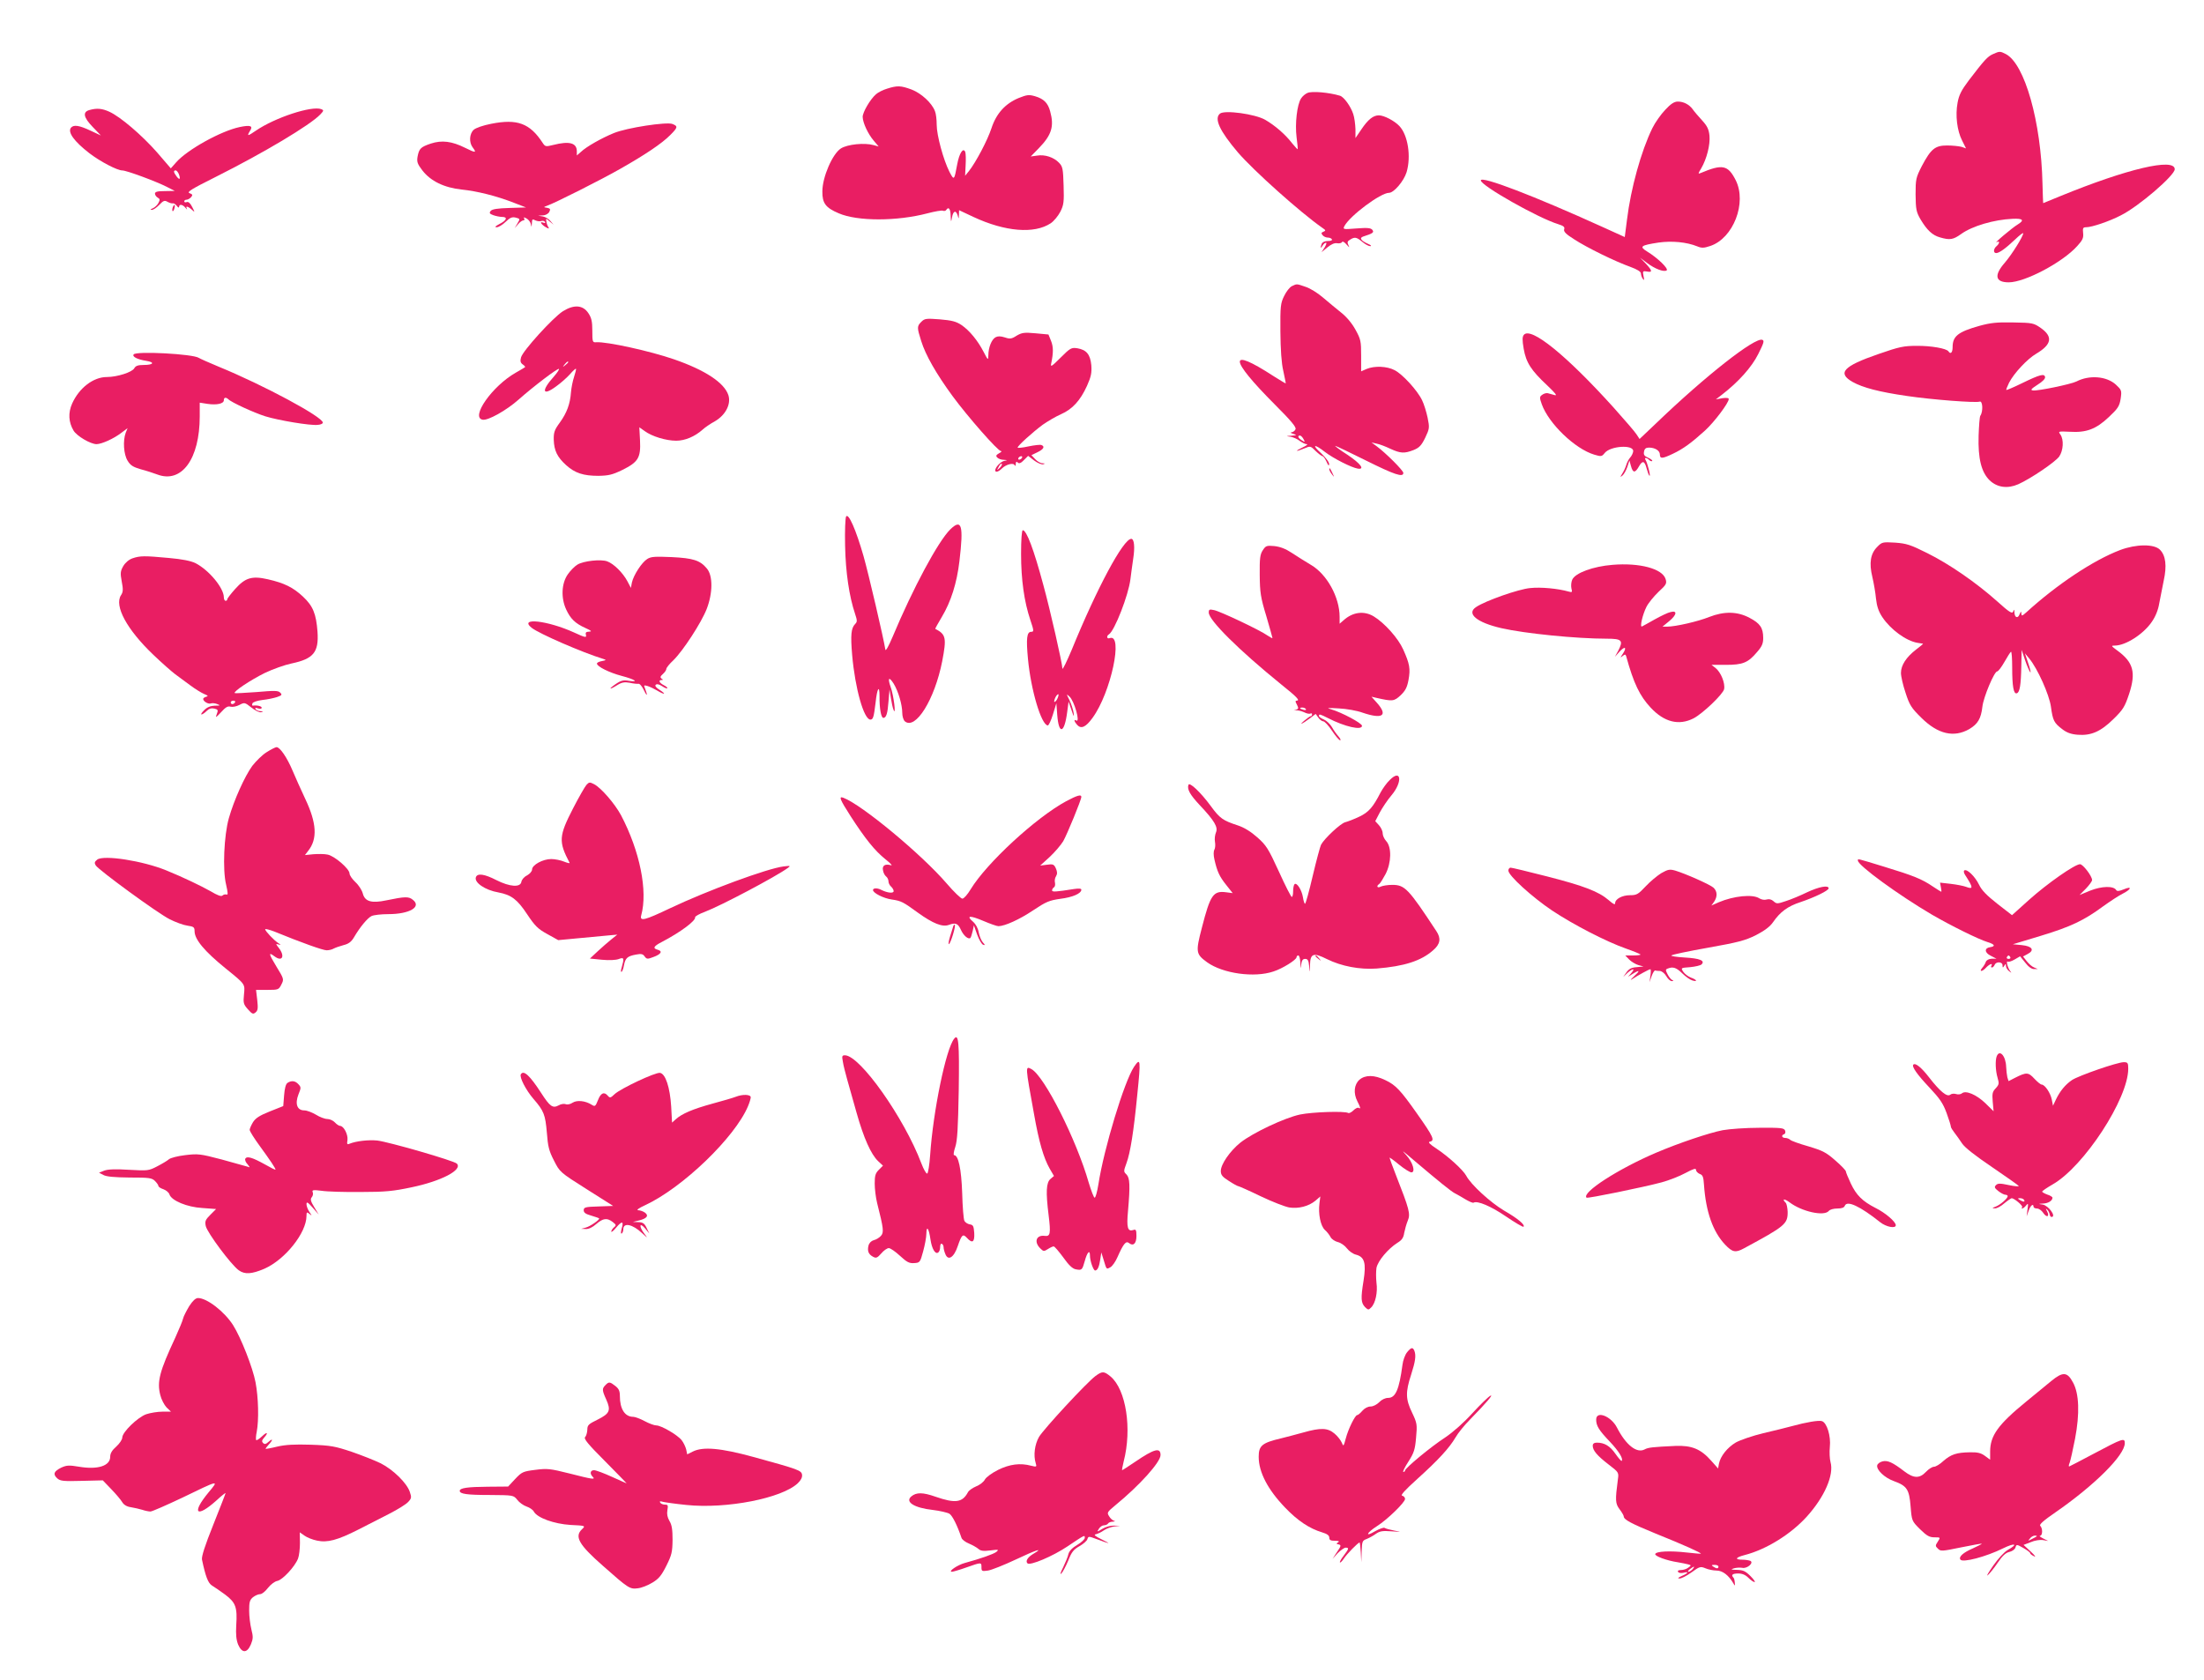 <?xml version="1.0" standalone="no"?>
<!DOCTYPE svg PUBLIC "-//W3C//DTD SVG 20010904//EN"
 "http://www.w3.org/TR/2001/REC-SVG-20010904/DTD/svg10.dtd">
<svg version="1.0" xmlns="http://www.w3.org/2000/svg"
 width="1280pt" height="976pt" viewBox="0 0 1280 976"
 preserveAspectRatio="xMidYMid meet">
<g transform="translate(0,976) scale(0.1,-0.1)"
fill="#e91e63" stroke="none">
<path d="M11575 9446 c-32 -14 -50 -34 -141 -153 -43 -57 -57 -85 -65 -129
-14 -74 -3 -163 26 -220 l23 -46 -26 9 c-15 4 -53 8 -84 8 -70 0 -94 -20 -147
-120 -34 -67 -36 -75 -36 -165 1 -86 4 -101 28 -143 38 -64 70 -94 114 -106
58 -17 77 -13 123 20 64 46 189 83 298 88 61 3 71 -8 30 -33 -32 -19 -149
-118 -120 -102 17 10 15 -9 -3 -24 -18 -15 -20 -40 -2 -40 18 0 55 27 110 79
26 25 47 41 47 36 0 -18 -65 -122 -106 -170 -65 -74 -57 -115 22 -115 94 0
313 116 398 211 31 34 37 47 34 75 -3 29 -1 34 18 34 32 0 134 34 201 69 104
52 313 232 313 268 0 68 -278 2 -664 -156 -55 -23 -100 -41 -100 -41 -1 0 -2
51 -4 113 -8 360 -103 696 -213 753 -33 17 -36 17 -74 0z"/>
<path d="M5152 9245 c-24 -7 -53 -22 -64 -32 -34 -29 -78 -105 -78 -132 1 -34
30 -98 65 -139 l28 -33 -29 8 c-54 15 -151 5 -190 -19 -49 -31 -108 -166 -108
-250 -1 -68 19 -95 95 -127 108 -47 338 -47 516 0 42 11 82 18 89 15 7 -3 16
-1 19 4 14 22 25 7 26 -32 2 -41 2 -42 8 -10 7 38 23 43 33 10 6 -22 6 -22 7
4 l1 27 83 -39 c184 -86 354 -100 449 -37 18 12 43 42 56 67 20 40 22 57 19
152 -3 97 -5 110 -26 132 -31 33 -84 50 -129 42 l-36 -5 46 47 c76 78 91 128
67 215 -13 49 -37 73 -88 88 -35 10 -46 9 -94 -10 -78 -32 -131 -90 -159 -176
-23 -70 -90 -197 -131 -249 l-22 -27 3 61 c2 33 1 68 -2 77 -12 29 -35 -7 -47
-72 -17 -93 -18 -95 -45 -43 -35 69 -74 212 -74 273 0 30 -4 65 -10 79 -18 48
-79 104 -136 126 -63 23 -82 24 -142 5z"/>
<path d="M7593 9220 c-12 -5 -29 -19 -37 -32 -23 -35 -36 -146 -26 -225 5 -37
8 -69 6 -70 -1 -1 -15 15 -32 35 -39 51 -99 103 -156 136 -59 34 -236 58 -263
36 -35 -29 -2 -100 104 -225 92 -107 364 -350 490 -438 21 -14 22 -17 7 -23
-13 -5 -14 -9 -5 -20 6 -8 20 -14 30 -14 10 0 21 -4 24 -10 4 -6 -6 -10 -23
-10 -18 0 -32 -6 -36 -16 -9 -24 -7 -31 5 -11 5 9 14 17 20 17 5 0 1 -12 -8
-27 l-18 -28 34 28 c23 19 42 27 57 24 13 -2 25 1 28 7 3 6 14 0 26 -14 17
-19 19 -20 11 -4 -8 16 -6 23 10 32 27 17 37 15 71 -13 16 -14 37 -25 46 -25
9 1 3 7 -14 14 -40 18 -51 34 -27 42 56 18 65 24 53 39 -9 11 -29 13 -92 8
-78 -6 -80 -6 -70 14 32 60 210 193 259 193 28 0 86 68 102 120 27 91 8 215
-42 268 -28 30 -89 62 -119 62 -33 0 -63 -24 -102 -82 l-34 -50 0 52 c-1 28
-6 68 -13 88 -15 45 -54 99 -77 106 -63 19 -163 28 -189 16z"/>
<path d="M9671 9122 c-25 -26 -59 -74 -75 -107 -65 -133 -125 -350 -147 -531
l-13 -101 -130 59 c-392 178 -706 299 -706 270 0 -30 332 -218 449 -254 32
-10 40 -17 35 -30 -4 -13 10 -28 58 -58 75 -49 239 -129 326 -160 41 -15 62
-28 62 -39 0 -9 5 -23 11 -31 8 -11 9 -7 4 16 -6 29 -4 31 19 27 34 -7 33 4
-6 46 l-33 34 40 -30 c46 -35 97 -54 114 -44 14 9 -52 73 -113 110 -47 29 -38
36 66 52 78 11 163 3 225 -22 26 -11 39 -10 75 2 134 44 215 251 148 383 -45
88 -77 94 -203 41 -16 -7 -16 -4 3 27 32 55 53 137 48 190 -4 38 -13 56 -44
90 -22 24 -46 52 -54 64 -20 27 -52 44 -86 44 -20 0 -41 -13 -73 -48z"/>
<path d="M520 9121 c-41 -11 -36 -42 18 -98 l48 -50 -60 28 c-66 31 -98 36
-114 17 -20 -26 18 -79 107 -148 64 -49 162 -100 191 -100 25 0 198 -64 260
-96 l45 -23 -57 -1 c-44 0 -58 -4 -58 -15 0 -7 7 -18 16 -23 13 -7 14 -13 4
-31 -6 -12 -21 -26 -33 -31 -14 -6 -16 -9 -6 -9 8 -1 28 12 44 29 24 25 31 28
49 17 12 -6 25 -10 31 -8 5 1 15 -6 22 -15 7 -10 13 -12 13 -6 0 18 21 15 37
-5 8 -10 12 -12 8 -5 -9 17 5 15 28 -5 20 -18 20 -18 3 15 -11 22 -22 32 -32
28 -8 -3 -14 -1 -14 4 0 6 6 10 14 10 7 0 19 7 26 15 10 12 9 16 -9 23 -18 6
9 23 151 94 283 142 550 302 608 363 21 22 21 25 6 31 -56 21 -269 -49 -380
-125 -48 -33 -54 -34 -34 -1 19 29 3 35 -60 22 -109 -23 -304 -131 -369 -205
l-31 -35 -80 93 c-88 100 -213 207 -277 236 -42 19 -72 22 -115 10z m519 -373
c11 -30 4 -36 -14 -12 -17 23 -19 34 -5 34 6 0 14 -10 19 -22z"/>
<path d="M2853 9041 c-47 -9 -90 -24 -102 -35 -25 -23 -28 -73 -6 -102 25 -33
17 -33 -43 -3 -78 39 -136 46 -200 25 -59 -20 -68 -29 -77 -76 -5 -30 -1 -42
28 -80 48 -62 126 -100 228 -111 89 -9 202 -37 304 -77 l70 -27 -97 -3 c-69
-2 -100 -7 -108 -17 -10 -12 -7 -17 15 -25 14 -5 38 -10 51 -10 35 0 26 -21
-17 -42 -24 -13 -28 -18 -14 -18 10 0 34 14 51 31 26 25 38 30 59 25 26 -7 26
-7 10 -34 l-16 -27 20 23 c10 12 24 22 31 22 6 0 8 5 4 11 -5 8 -1 8 14 0 11
-6 23 -21 25 -33 4 -20 4 -19 6 5 1 24 3 26 20 17 11 -5 26 -7 34 -4 8 3 18 1
22 -5 4 -7 0 -8 -11 -4 -24 9 -9 -13 18 -28 16 -9 19 -8 12 3 -5 7 -10 22 -11
32 -3 19 -3 19 19 0 l23 -19 -19 22 c-10 12 -30 24 -45 26 l-26 4 27 2 c16 0
32 9 38 20 8 16 6 20 -13 24 -21 3 -21 4 -2 11 49 17 320 154 425 214 145 82
245 149 293 198 44 44 45 51 12 64 -35 13 -265 -22 -340 -53 -69 -28 -160 -79
-192 -110 l-23 -20 0 24 c0 49 -43 61 -137 37 -44 -11 -47 -10 -62 13 -74 113
-147 140 -298 110z"/>
<path d="M1003 8555 c-3 -9 -3 -18 -1 -21 3 -3 8 4 11 16 6 23 -1 27 -10 5z"/>
<path d="M7503 8098 c-13 -6 -33 -32 -45 -57 -21 -42 -23 -59 -22 -206 1 -106
6 -184 17 -230 8 -38 15 -71 14 -72 -1 -1 -34 19 -72 43 -263 171 -259 103 10
-167 92 -92 124 -130 119 -142 -3 -9 -14 -17 -23 -18 -9 -1 -6 -4 9 -9 23 -7
23 -8 -10 -11 -34 -2 -34 -2 -5 -6 16 -3 40 -13 53 -24 14 -10 32 -19 41 -19
9 0 -2 -9 -24 -19 -48 -23 -42 -27 9 -6 36 15 37 15 67 -15 17 -16 35 -30 40
-30 5 0 15 -15 23 -32 10 -23 15 -27 15 -14 1 11 -20 38 -46 63 -58 52 -41 57
24 6 49 -37 152 -89 188 -95 44 -7 17 29 -59 80 -44 28 -76 52 -71 52 4 0 84
-38 178 -85 165 -82 217 -100 217 -72 0 14 -101 115 -155 155 l-30 22 30 -7
c17 -3 53 -17 80 -30 59 -27 81 -28 135 -7 32 13 45 26 67 71 25 53 26 58 14
117 -7 33 -21 79 -32 101 -27 57 -114 152 -160 175 -44 23 -116 26 -162 7
l-32 -14 0 91 c0 84 -2 95 -33 151 -20 37 -53 76 -84 100 -27 22 -75 61 -105
87 -30 26 -75 54 -101 62 -52 18 -50 18 -79 4z m67 -888 c10 -19 10 -20 -9 -8
-22 13 -28 28 -11 28 5 0 14 -9 20 -20z"/>
<path d="M3269 7952 c-58 -37 -234 -231 -243 -268 -6 -21 -3 -32 10 -41 10 -7
16 -14 13 -16 -2 -2 -26 -16 -54 -32 -137 -78 -264 -260 -192 -273 31 -6 138
54 209 117 88 78 228 184 234 178 3 -3 -10 -22 -29 -44 -75 -83 -68 -117 12
-58 27 19 64 52 81 71 17 20 33 34 35 32 2 -2 -3 -23 -11 -47 -8 -24 -16 -64
-18 -90 -5 -68 -24 -119 -65 -176 -31 -42 -36 -57 -35 -100 2 -62 20 -100 72
-147 51 -46 100 -62 187 -62 59 1 81 6 139 34 93 46 108 71 103 172 l-4 76 31
-22 c42 -31 124 -56 183 -56 51 0 108 24 153 64 14 13 46 35 72 49 62 36 95
100 78 152 -24 72 -134 145 -316 208 -139 48 -389 103 -451 99 -22 -2 -23 2
-23 67 0 54 -5 75 -23 102 -32 48 -84 51 -148 11z m31 -296 c0 -2 -8 -10 -17
-17 -16 -13 -17 -12 -4 4 13 16 21 21 21 13z"/>
<path d="M5351 7891 c-26 -26 -26 -33 -1 -112 25 -81 87 -190 183 -321 86
-117 262 -318 280 -318 7 -1 2 -6 -11 -13 -17 -10 -20 -15 -10 -25 7 -7 23
-13 38 -13 23 -2 23 -2 3 -6 -21 -4 -53 -37 -53 -55 0 -14 19 -9 39 11 24 24
68 35 74 18 3 -6 6 -3 6 8 1 13 4 16 12 8 7 -7 18 -4 35 14 l25 25 35 -27 c19
-14 42 -24 52 -22 13 4 13 5 -4 6 -11 0 -30 11 -42 24 l-22 23 35 17 c36 17
45 34 23 42 -7 3 -41 -1 -75 -8 -35 -8 -63 -10 -63 -7 0 11 88 90 146 133 29
20 76 48 106 61 66 29 112 79 151 165 24 54 28 75 25 119 -6 63 -28 90 -81 99
-35 5 -41 2 -98 -55 -52 -52 -59 -56 -54 -33 13 62 13 96 -1 131 l-15 37 -75
7 c-66 6 -79 4 -110 -14 -29 -19 -39 -20 -68 -10 -25 8 -41 8 -54 1 -23 -12
-42 -60 -42 -105 -1 -30 -2 -29 -27 19 -34 66 -82 125 -129 157 -32 21 -56 27
-126 33 -79 6 -88 5 -107 -14z m584 -791 c-3 -5 -11 -10 -16 -10 -6 0 -7 5 -4
10 3 6 11 10 16 10 6 0 7 -4 4 -10z m-129 -58 c-18 -16 -18 -16 -6 6 6 13 14
21 18 18 3 -4 -2 -14 -12 -24z"/>
<path d="M11495 7867 c-124 -35 -155 -60 -155 -124 0 -31 -12 -43 -24 -24 -11
17 -102 33 -185 32 -74 0 -100 -5 -223 -48 -203 -70 -240 -110 -148 -162 59
-33 155 -58 314 -81 148 -22 401 -41 423 -33 18 7 21 -58 4 -82 -4 -5 -8 -58
-10 -116 -4 -133 16 -212 64 -259 44 -42 104 -50 166 -23 72 32 215 129 238
161 24 35 28 98 7 128 -14 19 -12 19 54 16 97 -6 153 15 228 86 53 50 61 63
68 106 7 48 5 51 -28 82 -54 49 -154 57 -229 18 -32 -16 -225 -56 -252 -52
-17 2 -11 9 26 33 29 18 46 35 44 45 -4 21 -29 15 -132 -35 -49 -24 -91 -42
-93 -40 -2 2 6 21 16 42 28 55 107 139 157 168 91 54 99 99 27 150 -42 29 -48
30 -160 32 -96 2 -131 -2 -197 -20z"/>
<path d="M8850 7815 c-9 -11 -10 -29 -1 -81 14 -81 44 -126 137 -213 47 -45
60 -61 43 -56 -13 3 -31 9 -40 11 -8 2 -23 -2 -32 -9 -16 -11 -17 -16 -3 -55
40 -112 192 -259 305 -293 40 -12 44 -11 60 9 32 42 169 51 166 11 -1 -10 -8
-26 -17 -36 -9 -10 -19 -29 -23 -43 -4 -14 -14 -36 -23 -50 -14 -23 -14 -24 1
-12 9 8 21 30 28 50 l12 37 9 -32 c11 -41 24 -42 46 -3 21 37 33 34 45 -11 5
-19 12 -38 16 -42 10 -10 -11 73 -22 91 -10 15 5 16 21 0 6 -6 14 -9 17 -6 4
3 -7 12 -23 19 -22 10 -28 17 -24 36 3 17 11 23 29 23 35 0 63 -18 63 -40 0
-26 14 -25 75 4 60 28 110 65 187 135 54 49 138 161 138 183 0 7 -15 8 -37 5
l-38 -7 35 27 c97 75 173 160 211 236 32 64 37 78 24 83 -42 17 -331 -210
-615 -483 l-98 -93 -17 26 c-9 15 -70 85 -135 158 -272 301 -479 470 -520 421z"/>
<path d="M776 7701 c-9 -13 22 -29 73 -37 52 -8 43 -24 -14 -24 -34 0 -47 -5
-55 -19 -12 -23 -100 -51 -159 -51 -79 0 -161 -63 -202 -154 -24 -54 -21 -108
8 -157 19 -32 99 -79 134 -79 31 1 100 32 144 66 l36 27 -11 -27 c-17 -46 -12
-125 11 -162 16 -27 32 -37 77 -50 31 -8 74 -22 95 -30 142 -54 247 90 247
338 l0 79 45 -7 c54 -8 95 1 95 21 0 17 11 19 26 6 17 -18 148 -78 214 -99 77
-24 263 -55 305 -50 17 1 30 7 30 13 0 33 -344 218 -605 325 -58 24 -109 47
-115 51 -32 23 -367 41 -379 20z"/>
<path d="M7720 7034 c0 -6 7 -19 16 -30 14 -18 14 -18 3 6 -14 31 -19 36 -19
24z"/>
<path d="M4914 6760 c-5 -8 -8 -84 -6 -170 3 -155 24 -295 58 -396 13 -39 13
-46 0 -59 -23 -24 -27 -63 -17 -180 17 -194 68 -375 106 -375 16 0 20 16 30
98 9 85 23 108 23 37 -1 -68 9 -125 22 -125 17 0 25 26 30 95 l6 70 8 -50 c4
-27 11 -59 16 -70 15 -35 0 87 -17 133 -19 54 -11 65 17 21 27 -44 50 -123 50
-170 0 -20 7 -42 15 -49 62 -52 173 126 217 349 26 136 22 156 -40 188 -2 1
15 31 37 68 54 90 88 198 103 325 25 210 13 249 -53 185 -71 -70 -217 -342
-335 -624 -22 -52 -40 -85 -42 -75 -11 69 -98 442 -127 544 -44 153 -87 251
-101 230z"/>
<path d="M5930 6543 c0 -150 18 -278 54 -385 21 -62 21 -68 5 -68 -26 0 -30
-39 -19 -157 17 -181 77 -383 115 -387 5 -1 19 28 30 64 l20 65 5 -67 c9 -119
42 -109 58 17 l8 60 17 -50 c13 -40 16 -43 12 -15 -3 19 -14 52 -24 73 -19 38
-19 38 0 21 28 -25 65 -155 39 -139 -15 9 -12 -6 6 -26 23 -25 50 -13 89 41
107 146 181 495 99 463 -16 -6 -19 13 -4 22 33 20 114 229 125 320 3 28 11 81
16 118 11 69 6 117 -11 117 -46 0 -199 -285 -346 -645 -30 -71 -54 -120 -54
-108 0 27 -71 341 -111 486 -55 205 -97 317 -119 317 -6 0 -10 -54 -10 -137z
m210 -843 c-6 -12 -14 -19 -17 -17 -2 3 1 15 7 27 6 12 14 19 17 17 2 -3 -1
-15 -7 -27z"/>
<path d="M10902 6583 c-39 -39 -48 -93 -28 -175 8 -34 18 -91 21 -125 5 -45
15 -75 37 -108 48 -72 138 -138 204 -149 16 -2 30 -5 32 -5 2 -1 -16 -16 -40
-34 -57 -44 -88 -91 -88 -136 0 -20 12 -72 27 -116 23 -71 33 -87 92 -145 96
-95 189 -116 278 -65 50 30 68 61 76 130 6 55 69 205 86 205 6 0 25 25 42 55
17 30 34 57 38 59 4 3 7 -39 7 -92 0 -107 8 -156 27 -149 17 5 24 48 26 157
l2 95 20 -60 c11 -33 25 -64 30 -70 5 -5 0 17 -11 50 l-20 60 25 -30 c48 -58
116 -209 126 -280 11 -81 18 -94 65 -130 27 -21 52 -30 91 -33 77 -6 133 18
208 92 55 54 65 70 90 145 41 125 25 184 -68 252 -37 27 -38 29 -15 29 63 0
167 67 215 138 21 30 37 69 43 107 6 33 18 92 26 132 19 86 12 146 -22 180
-34 34 -138 33 -231 -2 -155 -59 -366 -199 -545 -362 -25 -22 -28 -23 -29 -6
0 14 -2 13 -10 -5 -10 -27 -29 -20 -30 11 0 18 -2 19 -7 5 -6 -15 -22 -5 -92
58 -122 109 -278 217 -407 281 -98 49 -120 56 -187 61 -72 4 -76 4 -104 -25z"/>
<path d="M7334 6564 c-16 -24 -19 -47 -18 -144 1 -101 5 -130 38 -238 20 -68
36 -126 36 -128 0 -3 -13 4 -28 14 -41 30 -275 141 -311 148 -27 6 -31 4 -31
-14 0 -45 176 -219 420 -417 94 -75 112 -95 90 -95 -7 0 -8 -6 0 -19 13 -26
13 -29 -7 -35 -14 -4 -13 -4 2 -2 11 1 33 -4 48 -11 15 -8 32 -11 37 -8 6 3
10 1 10 -4 0 -6 -3 -11 -7 -11 -5 0 -21 -12 -38 -26 -35 -30 -14 -21 33 14
l33 25 15 -21 c8 -12 22 -22 29 -22 8 0 31 -25 51 -55 20 -30 41 -55 47 -55 6
0 1 10 -10 23 -11 12 -28 36 -38 54 -11 18 -31 37 -47 44 -15 6 -28 15 -28 20
0 13 6 11 52 -12 99 -51 198 -73 198 -45 0 15 -118 78 -180 96 -29 8 -21 9 45
5 44 -2 107 -13 139 -25 115 -39 148 -17 84 56 l-33 37 30 -7 c93 -21 101 -20
139 15 28 27 38 46 46 89 12 65 7 94 -31 178 -29 65 -108 153 -170 191 -57 35
-123 26 -176 -22 l-23 -20 0 40 c0 114 -74 248 -167 302 -32 19 -81 50 -110
69 -36 24 -67 36 -102 40 -45 4 -50 2 -67 -24z m250 -923 c4 -5 -3 -7 -14 -4
-23 6 -26 13 -6 13 8 0 17 -4 20 -9z"/>
<path d="M770 6517 c-21 -7 -42 -25 -54 -45 -17 -30 -18 -41 -9 -90 9 -46 8
-61 -4 -79 -41 -62 34 -200 187 -346 49 -47 107 -98 127 -113 21 -15 61 -45
88 -65 28 -21 64 -43 80 -50 23 -9 26 -13 13 -16 -10 -3 -18 -8 -18 -13 0 -14
30 -32 45 -26 8 3 25 1 37 -4 20 -8 18 -9 -14 -9 -26 -1 -45 -9 -62 -26 -14
-14 -21 -25 -16 -25 6 0 19 9 30 20 14 14 28 18 45 14 21 -5 23 -9 14 -32 -9
-24 -6 -22 25 11 26 29 39 37 55 32 11 -3 34 1 51 10 30 16 32 15 70 -15 23
-18 47 -30 57 -27 14 4 13 5 -4 6 -12 0 -25 6 -29 12 -4 8 0 9 15 4 12 -4 21
-2 21 4 0 9 -28 16 -52 12 -4 0 -5 5 -2 13 3 8 27 16 58 20 29 3 67 11 85 17
28 10 31 13 18 26 -12 12 -33 12 -137 3 -68 -5 -125 -8 -127 -6 -9 9 94 77
175 117 46 22 116 47 155 55 128 27 159 65 151 184 -8 105 -26 150 -85 205
-57 53 -107 78 -203 100 -92 21 -131 10 -190 -56 -25 -28 -46 -55 -46 -60 0
-5 -4 -9 -10 -9 -5 0 -10 9 -10 20 0 55 -87 159 -165 199 -27 13 -76 23 -155
30 -141 13 -166 13 -210 -2z m595 -837 c-3 -5 -10 -10 -16 -10 -5 0 -9 5 -9
10 0 6 7 10 16 10 8 0 12 -4 9 -10z"/>
<path d="M3759 6513 c-32 -20 -79 -93 -89 -136 l-6 -32 -21 40 c-26 48 -78
100 -116 114 -36 14 -139 3 -174 -19 -15 -9 -41 -35 -56 -57 -36 -52 -40 -136
-9 -203 25 -54 52 -81 112 -108 35 -16 40 -20 21 -21 -18 -1 -22 -5 -18 -20 4
-16 -4 -15 -69 15 -154 70 -324 89 -246 27 43 -34 293 -143 417 -181 17 -5 16
-7 -9 -12 -17 -3 -30 -9 -29 -15 0 -17 74 -53 143 -71 76 -20 104 -38 44 -29
-33 6 -47 3 -79 -19 -45 -31 -37 -35 11 -5 26 16 41 18 71 13 21 -5 44 -7 51
-6 7 2 22 -16 33 -40 19 -39 21 -28 4 16 -7 16 -5 17 16 11 13 -4 38 -16 55
-26 43 -26 57 -24 16 3 -21 13 -30 24 -24 30 6 6 19 4 36 -7 15 -10 29 -16 31
-13 3 3 -6 11 -20 18 -27 14 -33 30 -12 30 9 0 9 2 -1 8 -9 7 -8 13 8 27 11
10 20 23 20 30 0 6 18 29 41 50 56 55 161 216 193 297 36 93 37 194 1 236 -39
47 -79 60 -205 66 -96 4 -119 3 -141 -11z"/>
<path d="M9365 6479 c-113 -9 -216 -47 -234 -86 -6 -13 -8 -36 -5 -50 6 -24 5
-25 -17 -19 -60 17 -160 27 -223 20 -66 -6 -258 -73 -313 -110 -59 -38 3 -90
147 -123 136 -31 434 -61 612 -61 88 0 97 -10 66 -70 l-19 -35 26 29 c32 35
45 27 20 -11 -16 -24 -16 -26 -2 -14 14 11 17 11 21 0 44 -160 79 -231 142
-299 79 -85 164 -106 249 -63 54 28 172 141 178 170 7 35 -19 98 -49 122 l-24
19 83 0 c98 0 129 12 181 74 29 33 36 50 36 82 0 59 -18 85 -79 117 -71 38
-148 39 -235 5 -64 -26 -196 -56 -243 -56 l-28 0 38 31 c45 37 50 64 10 54
-16 -3 -57 -23 -93 -43 -36 -20 -69 -39 -74 -41 -14 -6 3 68 26 114 11 22 43
61 70 87 46 42 49 49 41 75 -19 60 -151 95 -308 82z"/>
<path d="M1549 5391 c-25 -15 -62 -52 -84 -80 -44 -61 -106 -198 -136 -304
-28 -99 -37 -299 -16 -385 11 -49 12 -62 2 -58 -7 2 -17 0 -23 -6 -7 -7 -29 1
-69 25 -55 31 -161 82 -257 121 -137 56 -363 91 -401 63 -16 -13 -18 -19 -9
-34 17 -27 360 -278 430 -313 34 -17 80 -34 103 -37 36 -5 41 -9 41 -32 0 -48
58 -117 180 -216 116 -94 113 -90 107 -151 -5 -50 -3 -58 23 -87 24 -27 30
-30 44 -18 14 11 15 25 10 72 l-7 59 66 0 c63 0 66 1 81 31 16 31 15 33 -29
105 -45 74 -47 86 -11 59 45 -34 63 0 25 49 -18 23 -19 25 -2 20 16 -4 16 -3
-1 8 -26 17 -76 70 -76 80 0 4 24 -2 53 -13 161 -66 283 -109 304 -109 13 0
31 4 41 10 9 5 35 14 57 20 29 7 45 19 60 44 36 62 80 114 103 125 13 6 56 11
97 11 123 0 195 42 143 83 -24 20 -44 20 -155 -3 -85 -18 -124 -7 -136 40 -5
19 -24 49 -43 66 -19 18 -34 40 -34 50 0 27 -88 103 -128 110 -18 4 -55 4 -82
2 l-49 -5 19 25 c55 69 49 162 -17 301 -25 53 -58 127 -74 165 -32 76 -73 136
-93 136 -6 0 -32 -13 -57 -29z"/>
<path d="M8071 5229 c-18 -17 -41 -50 -53 -72 -44 -86 -69 -115 -124 -141 -29
-14 -66 -28 -81 -32 -27 -6 -122 -95 -141 -131 -5 -10 -27 -91 -48 -180 -21
-90 -41 -163 -45 -163 -3 0 -9 17 -12 38 -7 42 -34 85 -48 77 -5 -4 -9 -22 -9
-41 0 -19 -3 -34 -8 -34 -4 0 -38 66 -75 148 -61 133 -73 152 -125 198 -37 33
-76 57 -112 69 -88 29 -105 40 -159 114 -59 80 -123 140 -129 122 -9 -26 10
-58 64 -116 87 -92 109 -130 96 -160 -6 -14 -9 -38 -6 -54 3 -16 2 -37 -3 -46
-6 -10 -6 -32 0 -58 16 -70 29 -98 68 -147 l38 -48 -38 5 c-75 10 -92 -15
-141 -206 -37 -142 -35 -153 31 -201 91 -65 273 -91 385 -53 53 17 134 68 134
83 0 6 5 10 10 10 6 0 11 -19 12 -42 1 -37 2 -39 5 -10 3 23 9 32 23 32 15 0
20 -9 23 -42 3 -42 4 -42 5 8 2 66 20 72 98 33 85 -42 191 -62 289 -55 160 13
258 44 328 106 42 36 47 69 19 111 -163 248 -183 269 -257 269 -26 0 -55 -5
-66 -10 -20 -11 -28 3 -9 15 6 4 22 30 37 58 34 66 36 157 3 192 -11 12 -20
32 -20 45 0 13 -10 34 -22 47 l-21 23 26 50 c15 28 45 73 68 100 66 78 57 157
-10 89z"/>
<path d="M3406 5201 c-9 -10 -44 -71 -77 -135 -84 -163 -86 -194 -21 -318 2
-4 -12 -1 -32 7 -19 8 -53 15 -75 15 -48 0 -111 -34 -111 -61 0 -10 -13 -25
-29 -34 -17 -8 -31 -25 -33 -37 -5 -34 -67 -30 -146 10 -68 35 -109 41 -118
17 -12 -31 54 -76 131 -89 74 -14 109 -40 166 -126 46 -69 63 -86 118 -116
l63 -35 117 11 c64 6 141 13 171 16 l55 5 -35 -28 c-19 -15 -55 -47 -79 -69
l-45 -42 70 -7 c42 -4 80 -2 97 4 31 12 33 6 18 -47 -6 -18 -6 -30 -1 -27 4 2
11 20 14 39 8 41 20 52 69 61 31 6 41 4 51 -11 12 -16 17 -16 51 -3 44 16 55
34 25 42 -31 8 -24 21 23 45 109 57 199 124 194 144 -1 5 25 20 58 32 92 35
410 203 480 254 18 13 16 14 -25 9 -95 -12 -442 -140 -659 -243 -147 -70 -177
-78 -167 -41 39 142 -8 373 -117 581 -36 67 -116 160 -157 181 -25 13 -29 12
-44 -4z"/>
<path d="M6192 5106 c-177 -96 -462 -359 -555 -512 -18 -30 -39 -54 -48 -54
-8 0 -49 39 -90 87 -146 170 -493 458 -601 499 -28 10 -22 -7 42 -107 86 -133
141 -201 202 -250 29 -23 44 -39 32 -35 -33 10 -52 -2 -46 -29 2 -14 10 -30
18 -36 8 -6 14 -19 14 -29 0 -10 7 -23 15 -30 8 -7 15 -19 15 -26 0 -15 -36
-11 -72 7 -23 12 -48 11 -48 -1 0 -17 60 -48 109 -55 55 -8 66 -14 151 -76 89
-64 144 -86 182 -71 38 14 52 8 69 -30 15 -33 43 -57 55 -46 3 4 9 22 13 40
l7 33 19 -54 c11 -30 27 -57 35 -59 12 -4 12 -1 -2 14 -9 10 -20 37 -24 58 -4
24 -17 48 -33 62 -42 36 -19 38 59 5 40 -17 79 -31 89 -31 38 1 122 39 201 92
75 50 94 58 158 67 72 9 122 31 122 53 0 7 -14 8 -42 4 -107 -17 -128 -18
-128 -8 0 6 5 14 11 18 6 3 8 15 6 26 -3 11 -1 28 6 38 8 14 8 25 -1 46 -11
24 -17 26 -52 21 l-39 -5 55 50 c30 28 65 69 79 92 23 41 105 240 105 257 0
16 -24 9 -88 -25z"/>
<path d="M10790 4761 c0 -28 236 -200 430 -314 112 -65 270 -143 322 -159 43
-13 49 -25 16 -30 -35 -5 -33 -32 4 -50 l33 -17 -28 0 c-17 -1 -30 -8 -34 -18
-3 -10 -13 -26 -21 -35 -21 -25 1 -23 23 2 19 20 41 28 30 10 -3 -5 -2 -10 3
-10 6 0 12 7 16 15 8 21 46 19 46 -2 0 -15 2 -16 10 -3 8 13 10 13 10 -1 0 -9
8 -23 18 -30 15 -12 16 -12 6 1 -15 20 -25 62 -13 54 5 -3 23 3 40 13 l31 18
30 -37 c18 -24 38 -38 51 -37 l22 0 -21 9 c-12 4 -31 21 -43 36 l-22 28 26 14
c43 22 28 46 -33 52 l-52 5 162 49 c175 53 252 90 363 172 39 28 89 61 113 73
51 26 56 46 6 25 -27 -11 -39 -12 -44 -4 -15 25 -84 23 -150 -3 l-63 -26 37
37 c20 21 36 43 36 50 0 23 -53 92 -70 92 -30 0 -190 -112 -295 -206 l-100
-90 -85 66 c-62 49 -91 78 -107 112 -23 47 -69 92 -85 82 -5 -3 -3 -15 5 -27
48 -74 48 -85 4 -68 -14 5 -53 13 -88 17 l-62 7 5 -27 c3 -14 4 -26 2 -26 -2
0 -23 14 -48 30 -64 44 -115 64 -282 115 -167 51 -154 48 -154 36z m885 -561
c3 -5 -1 -10 -10 -10 -9 0 -13 5 -10 10 3 6 8 10 10 10 2 0 7 -4 10 -10z"/>
<path d="M8760 4703 c0 -29 138 -154 254 -232 125 -83 315 -181 429 -221 43
-15 81 -31 84 -34 4 -3 -15 -6 -41 -6 l-47 0 23 -24 c13 -13 37 -27 53 -32
l30 -8 -40 -4 c-30 -2 -45 -10 -59 -30 l-19 -27 24 23 c32 28 48 29 23 0 l-19
-22 27 17 c42 26 45 20 7 -15 -20 -19 -24 -25 -9 -15 32 21 97 57 105 57 3 0
3 -17 0 -37 l-5 -38 12 35 c7 19 16 34 21 33 4 -2 16 -3 26 -3 11 0 28 -13 38
-30 9 -16 24 -30 33 -29 10 0 11 2 2 6 -7 3 -19 17 -27 33 -13 25 -13 29 1 34
30 12 49 6 84 -28 19 -19 45 -37 58 -41 33 -10 27 4 -7 16 -16 6 -36 21 -45
34 -15 23 -15 23 40 27 30 3 60 10 66 16 22 22 -10 35 -97 40 -48 3 -83 8 -78
12 4 5 100 25 213 45 174 31 216 42 278 73 50 26 81 49 99 75 42 61 86 93 160
117 83 28 163 67 163 80 0 20 -57 9 -125 -23 -39 -19 -94 -42 -123 -51 -50
-17 -54 -17 -72 -1 -12 11 -26 14 -40 10 -12 -4 -30 -1 -43 7 -38 25 -148 14
-235 -23 l-43 -19 16 22 c20 30 19 61 -4 82 -20 18 -162 81 -222 99 -32 9 -42
7 -81 -15 -24 -15 -65 -49 -91 -77 -43 -46 -52 -51 -90 -51 -46 0 -87 -22 -87
-47 0 -10 -11 -5 -37 18 -58 50 -143 83 -358 138 -109 28 -205 51 -212 51 -7
0 -13 -8 -13 -17z"/>
<path d="M5536 4379 c-2 -8 -11 -35 -19 -61 -8 -26 -10 -45 -6 -42 11 6 41
106 34 112 -2 3 -6 -1 -9 -9z"/>
<path d="M7640 4206 c0 -2 8 -10 18 -17 15 -13 16 -12 3 4 -13 16 -21 21 -21
13z"/>
<path d="M5542 3727 c-48 -57 -123 -423 -140 -676 -4 -58 -12 -106 -17 -108
-6 -2 -21 25 -34 59 -100 265 -357 628 -444 628 -17 0 -18 -5 -12 -37 3 -21
15 -67 25 -103 10 -36 35 -123 55 -195 41 -145 83 -240 125 -280 l28 -26 -24
-24 c-20 -20 -24 -34 -24 -80 0 -30 6 -81 14 -113 38 -150 40 -171 22 -191
-10 -11 -28 -22 -42 -25 -14 -4 -26 -16 -30 -31 -8 -32 0 -51 26 -65 18 -10
25 -7 48 19 14 17 34 31 44 31 9 0 38 -20 65 -45 40 -37 54 -44 82 -42 33 2
35 4 52 67 10 36 19 83 19 105 1 50 15 29 24 -36 8 -52 27 -86 44 -75 7 4 12
18 12 32 0 14 4 22 10 19 6 -3 10 -12 10 -20 0 -8 4 -25 10 -39 16 -42 50 -21
72 45 23 67 30 74 53 49 32 -35 46 -26 43 28 -3 40 -6 47 -26 50 -12 2 -26 11
-31 20 -5 9 -11 82 -13 162 -5 141 -22 220 -47 220 -5 0 -2 21 7 48 12 37 16
108 20 329 4 278 -1 331 -26 300z"/>
<path d="M11596 3624 c-9 -25 -7 -83 5 -124 10 -34 9 -40 -11 -62 -19 -20 -21
-31 -17 -78 l5 -55 -48 47 c-52 50 -114 76 -136 57 -7 -6 -22 -8 -34 -4 -12 4
-27 2 -34 -4 -18 -15 -60 20 -122 100 -44 57 -80 87 -92 75 -11 -11 23 -59 95
-135 58 -62 77 -89 98 -146 14 -38 25 -74 25 -80 0 -5 10 -21 21 -35 11 -14
31 -42 44 -62 16 -24 76 -71 175 -138 82 -56 152 -105 154 -109 3 -4 -23 -2
-57 5 -51 11 -64 11 -75 0 -11 -11 -9 -17 14 -35 14 -11 33 -21 40 -21 8 0 14
-4 14 -8 0 -13 -42 -50 -70 -61 -22 -8 -22 -10 -5 -10 12 -1 36 12 55 29 19
16 39 29 43 30 14 0 66 -43 61 -52 -10 -15 9 -8 23 10 12 15 13 12 8 -23 l-5
-40 12 33 c10 30 28 44 28 22 0 -5 9 -10 20 -10 11 0 27 -11 36 -25 20 -30 39
-23 23 8 -9 17 -9 19 0 11 7 -6 13 -19 15 -28 1 -9 6 -16 12 -15 27 3 -20 67
-53 72 -28 4 -28 4 3 6 29 1 54 16 54 34 0 4 -13 13 -30 18 -16 6 -30 14 -30
17 0 4 28 23 61 42 182 104 439 498 439 672 0 34 -3 38 -26 38 -37 0 -262 -78
-301 -104 -38 -26 -69 -63 -93 -113 l-17 -36 -7 36 c-7 37 -40 87 -59 87 -6 0
-25 16 -42 34 -35 38 -46 39 -113 5 l-37 -19 -7 22 c-3 13 -6 40 -7 61 -2 63
-38 104 -55 61z m159 -834 c8 -13 -5 -13 -25 0 -13 8 -13 10 2 10 9 0 20 -4
23 -10z"/>
<path d="M6586 3563 c-57 -86 -175 -475 -207 -683 -7 -44 -17 -79 -22 -77 -5
1 -20 41 -34 87 -71 249 -258 620 -333 660 -36 19 -36 20 15 -260 29 -165 56
-256 91 -318 l25 -43 -20 -17 c-25 -21 -28 -75 -11 -211 13 -106 10 -124 -22
-120 -49 7 -65 -34 -27 -72 19 -19 22 -19 44 -5 14 9 29 16 34 16 6 0 30 -29
56 -64 32 -45 53 -65 72 -69 36 -7 38 -5 53 48 14 52 30 68 30 32 0 -31 20
-87 30 -87 14 0 24 22 30 65 l6 40 14 -45 c17 -56 15 -54 39 -41 11 6 30 33
41 59 34 77 49 95 66 82 25 -21 44 -4 44 40 0 36 -3 41 -19 35 -32 -10 -39 14
-30 110 13 149 11 193 -9 213 -17 16 -17 19 0 65 22 59 42 182 63 399 21 204
19 217 -19 161z"/>
<path d="M3025 3520 c-10 -16 29 -92 73 -143 61 -70 69 -92 78 -197 6 -79 12
-105 41 -161 34 -67 34 -68 189 -166 l155 -98 -85 -3 c-77 -2 -86 -5 -86 -22
0 -14 11 -22 43 -31 23 -7 44 -14 46 -16 8 -6 -53 -48 -78 -54 l-26 -7 27 -1
c17 -1 40 10 61 29 40 34 62 37 95 12 21 -16 22 -20 8 -31 -9 -8 -16 -19 -16
-25 0 -6 14 5 29 24 34 40 45 37 31 -8 -5 -20 -5 -30 1 -27 5 4 9 15 9 25 0
40 54 29 109 -23 34 -31 34 -31 13 -3 -32 42 -29 69 4 31 l25 -30 -16 33 c-12
26 -22 32 -48 33 l-32 1 33 8 c48 11 62 28 38 46 -11 8 -29 14 -40 14 -12 1 5
13 40 29 218 101 522 394 598 575 9 21 16 45 16 52 0 17 -47 19 -87 3 -15 -6
-77 -24 -136 -40 -113 -31 -177 -58 -213 -91 l-21 -19 -5 93 c-7 112 -33 191
-65 196 -27 4 -229 -91 -264 -124 -23 -22 -27 -23 -39 -9 -21 25 -41 17 -57
-25 -15 -38 -18 -39 -37 -27 -36 23 -85 28 -110 12 -13 -9 -31 -13 -40 -9 -10
4 -29 1 -42 -7 -34 -18 -50 -7 -101 72 -66 102 -102 135 -118 109z"/>
<path d="M7895 3488 c-31 -28 -36 -78 -12 -125 19 -37 21 -47 7 -38 -5 3 -19
-4 -30 -15 -11 -11 -25 -18 -30 -15 -20 12 -207 6 -280 -9 -89 -19 -272 -105
-346 -163 -61 -49 -114 -126 -114 -165 0 -23 9 -34 47 -58 26 -17 50 -30 54
-30 4 0 63 -26 131 -59 67 -32 142 -61 166 -65 54 -8 112 7 151 39 l29 25 -5
-39 c-8 -62 6 -131 31 -155 13 -11 28 -31 34 -43 7 -12 26 -24 42 -28 17 -4
40 -20 52 -36 12 -16 36 -33 53 -37 50 -13 60 -49 44 -151 -17 -104 -15 -129
9 -154 18 -17 20 -17 35 -2 25 24 39 89 31 144 -3 28 -3 66 0 86 8 41 68 112
122 146 25 15 35 29 39 57 4 20 13 53 21 72 16 39 10 63 -70 267 -20 51 -36
95 -36 98 0 3 25 -15 55 -40 31 -25 63 -45 72 -45 25 0 8 59 -30 100 -31 34
-26 30 48 -33 138 -117 213 -178 235 -189 14 -7 42 -23 63 -36 21 -12 41 -21
45 -18 22 13 102 -21 188 -80 53 -36 99 -63 102 -60 11 11 -33 48 -113 94 -79
47 -193 151 -220 203 -18 33 -103 111 -174 158 -37 24 -49 37 -38 39 32 6 23
27 -76 167 -93 132 -122 163 -182 191 -64 31 -116 31 -150 2z"/>
<path d="M1670 3470 c-10 -6 -17 -32 -20 -72 l-5 -63 -78 -31 c-60 -24 -83
-39 -98 -63 -10 -17 -19 -37 -19 -44 0 -8 26 -49 58 -93 62 -85 92 -130 92
-138 0 -3 -28 11 -61 30 -72 40 -104 50 -114 34 -4 -6 1 -21 12 -32 16 -20 16
-21 1 -15 -10 3 -78 22 -151 42 -126 33 -137 34 -212 25 -43 -5 -85 -16 -94
-24 -9 -8 -39 -26 -68 -41 -50 -26 -55 -26 -165 -20 -78 5 -122 3 -143 -5
l-30 -12 25 -13 c18 -10 63 -14 152 -15 114 0 130 -2 148 -20 11 -11 20 -24
20 -29 0 -5 13 -14 29 -19 16 -6 32 -19 35 -30 12 -36 102 -74 191 -79 l80 -6
-33 -33 c-29 -29 -33 -38 -27 -66 9 -39 148 -226 192 -257 35 -25 75 -22 148
9 121 53 245 209 245 307 0 23 2 24 17 12 16 -13 16 -13 0 11 -9 13 -17 34
-17 45 0 16 7 13 36 -20 l35 -40 -26 43 c-21 34 -24 47 -14 58 6 7 9 21 5 29
-5 13 3 14 52 8 31 -5 134 -8 227 -7 143 0 190 5 294 27 174 36 300 102 264
138 -17 17 -395 126 -462 134 -52 5 -123 -3 -162 -19 -13 -6 -15 -1 -11 22 4
32 -22 82 -43 82 -6 0 -20 9 -30 20 -10 11 -30 20 -44 20 -14 0 -44 11 -66 25
-22 13 -52 25 -68 25 -41 0 -55 37 -34 92 16 39 16 43 0 60 -18 20 -40 23 -63
8z"/>
<path d="M10005 3195 c-78 -15 -256 -75 -385 -130 -223 -95 -436 -233 -406
-262 5 -6 332 61 436 89 41 11 103 35 138 54 47 25 62 30 62 18 0 -8 10 -18
21 -23 18 -6 22 -17 25 -62 11 -159 52 -274 123 -349 42 -44 60 -48 108 -22
241 130 256 142 255 214 -1 22 -6 46 -11 51 -24 24 -9 26 22 3 71 -54 201 -83
228 -50 6 8 28 14 49 14 26 0 40 5 44 16 13 33 89 -3 206 -96 34 -27 90 -38
90 -17 0 20 -60 72 -119 101 -74 38 -110 73 -142 141 -16 34 -29 66 -29 71 0
5 -27 34 -61 63 -53 47 -73 57 -156 82 -53 15 -100 32 -106 38 -6 6 -19 11
-29 11 -20 0 -25 16 -6 22 6 2 9 12 5 21 -6 15 -24 17 -149 16 -79 0 -174 -7
-213 -14z"/>
<path d="M1099 2173 c-16 -27 -33 -59 -36 -73 -3 -14 -24 -63 -45 -110 -92
-197 -107 -256 -87 -334 6 -25 23 -57 36 -71 l26 -25 -50 0 c-28 0 -70 -7 -94
-15 -50 -18 -139 -104 -139 -136 0 -11 -16 -35 -35 -52 -24 -21 -35 -39 -35
-59 0 -53 -72 -76 -180 -58 -59 10 -73 9 -104 -5 -43 -21 -50 -38 -24 -62 18
-16 35 -18 143 -15 l122 3 49 -51 c27 -28 56 -62 64 -76 9 -15 27 -26 50 -29
19 -3 49 -10 66 -15 17 -6 38 -10 48 -10 9 0 91 36 182 79 219 106 217 106
156 33 -102 -123 -72 -153 46 -47 28 26 52 45 52 42 0 -3 -32 -85 -71 -183
-49 -122 -69 -185 -66 -203 21 -99 35 -136 58 -151 14 -8 48 -32 77 -53 61
-46 71 -73 64 -178 -3 -54 0 -84 11 -112 22 -51 52 -51 74 1 13 32 14 44 3 87
-7 28 -13 77 -13 109 0 49 3 62 22 78 13 10 31 18 42 18 10 0 30 16 45 36 16
20 39 38 55 41 30 6 102 83 120 130 6 15 11 56 11 90 l-1 62 27 -19 c15 -11
48 -24 73 -29 60 -13 118 2 240 64 52 27 133 68 180 92 47 24 96 54 109 68 20
21 21 27 10 59 -17 51 -96 129 -169 166 -35 17 -111 47 -169 67 -96 32 -121
37 -237 41 -95 3 -148 0 -195 -11 -36 -9 -66 -14 -67 -13 -2 1 6 12 17 24 26
28 26 40 0 17 -16 -14 -23 -16 -32 -7 -9 9 -7 16 5 30 28 31 19 38 -11 9 -16
-15 -31 -25 -34 -22 -3 3 -2 25 3 48 13 68 10 199 -7 288 -16 84 -84 258 -130
331 -50 79 -152 158 -204 158 -14 0 -31 -16 -51 -47z"/>
<path d="M8171 1904 c-11 -14 -23 -46 -26 -72 -19 -143 -40 -192 -83 -192 -17
0 -38 -10 -52 -25 -14 -14 -35 -25 -50 -25 -16 0 -35 -10 -48 -25 -12 -14 -25
-25 -30 -25 -12 0 -52 -81 -66 -135 -13 -48 -14 -49 -24 -24 -6 14 -25 38 -42
52 -39 33 -79 35 -181 6 -41 -11 -99 -27 -129 -34 -110 -26 -130 -42 -130
-107 0 -90 53 -191 154 -296 73 -76 141 -121 214 -143 30 -9 42 -18 42 -31 0
-14 8 -18 33 -18 22 0 28 -3 18 -9 -11 -7 -11 -10 3 -12 16 -4 15 -9 -9 -44
l-26 -40 30 33 c17 17 38 32 46 32 21 0 19 -6 -11 -46 -15 -19 -25 -37 -22
-40 3 -2 13 8 23 23 16 25 82 93 91 93 2 0 5 -26 7 -57 l3 -58 2 63 c2 58 4
63 28 72 15 6 39 19 54 30 23 16 39 19 91 15 59 -4 61 -4 17 4 -26 5 -52 12
-57 16 -6 3 -31 -6 -56 -20 -60 -36 -49 -9 12 30 59 37 163 138 163 158 0 9
-8 17 -17 19 -11 2 16 32 88 97 124 112 186 180 222 241 14 25 52 72 85 105
94 96 139 149 117 137 -12 -6 -58 -51 -104 -101 -50 -55 -112 -110 -158 -141
-82 -53 -233 -178 -233 -192 0 -4 -4 -8 -10 -8 -5 0 8 27 29 59 33 52 39 70
45 140 7 76 6 84 -23 145 -38 78 -39 119 -6 220 25 78 30 112 19 140 -9 22
-19 20 -43 -10z"/>
<path d="M6362 1767 c-51 -38 -300 -307 -328 -354 -25 -44 -33 -107 -19 -152
7 -22 5 -23 -27 -15 -63 17 -124 9 -191 -24 -36 -18 -69 -42 -77 -56 -7 -14
-30 -32 -51 -40 -21 -9 -43 -24 -48 -35 -32 -59 -73 -65 -188 -25 -74 26 -111
26 -140 2 -39 -32 16 -67 125 -79 41 -5 84 -15 96 -22 18 -12 46 -69 70 -140
3 -10 23 -25 43 -33 21 -9 46 -23 55 -31 13 -12 30 -14 70 -9 48 6 51 5 34 -9
-18 -13 -88 -38 -183 -64 -41 -11 -99 -50 -75 -51 7 0 45 11 84 25 88 31 88
31 88 1 0 -23 3 -24 38 -19 20 3 93 32 161 64 118 56 168 72 102 33 -32 -19
-47 -42 -34 -55 15 -15 147 41 232 98 103 69 101 68 101 50 0 -8 -20 -27 -44
-41 -29 -17 -46 -35 -51 -53 -3 -16 -18 -50 -31 -78 -15 -29 -19 -44 -10 -35
8 8 26 42 40 75 19 49 31 64 64 83 23 13 44 31 47 41 6 18 7 18 53 1 81 -30
89 -31 32 -3 -42 21 -50 28 -35 31 11 3 31 12 45 22 14 10 41 20 60 23 l35 4
-35 1 c-20 1 -49 -7 -67 -18 -33 -20 -33 -20 -21 0 7 11 20 20 30 20 9 0 20 5
23 10 3 6 16 11 28 11 13 1 16 3 7 5 -9 3 -22 14 -29 27 -13 20 -11 24 35 62
143 117 264 252 264 293 0 46 -37 36 -147 -39 -40 -27 -74 -49 -76 -49 -2 0 2
23 9 51 49 189 14 417 -76 493 -39 32 -48 32 -88 3z"/>
<path d="M11913 1738 c-29 -24 -94 -77 -145 -119 -164 -134 -210 -198 -210
-291 l0 -47 -30 22 c-23 17 -43 22 -86 21 -79 -1 -111 -12 -155 -50 -20 -19
-45 -34 -55 -34 -10 0 -31 -13 -47 -30 -37 -39 -71 -38 -125 3 -69 53 -98 66
-128 58 -15 -4 -28 -14 -30 -23 -5 -26 43 -72 96 -91 77 -28 90 -48 98 -147 7
-85 7 -85 55 -133 39 -38 54 -47 84 -47 35 0 35 0 19 -25 -15 -23 -15 -26 1
-41 15 -16 24 -15 136 8 65 13 119 23 119 21 0 -2 -24 -14 -52 -27 -56 -24
-84 -49 -73 -65 12 -20 149 16 248 65 69 34 91 26 26 -10 -19 -11 -55 -50 -83
-90 -27 -39 -42 -64 -32 -56 10 8 36 40 57 71 28 42 47 59 68 64 17 4 33 15
36 26 6 19 7 19 46 -3 21 -12 39 -25 39 -29 0 -5 10 -13 23 -19 13 -7 5 5 -19
27 l-42 39 42 16 c22 10 55 15 71 12 l30 -5 -30 15 c-16 8 -24 15 -17 15 15 1
16 43 1 58 -7 7 18 30 88 78 227 157 403 332 403 402 0 32 -11 29 -180 -61
-74 -39 -138 -73 -142 -74 -5 -2 -4 8 2 22 5 14 19 76 31 138 28 147 24 263
-12 328 -33 62 -59 63 -126 8z m-84 -902 c-2 -2 -15 -9 -29 -16 -23 -12 -24
-12 -11 3 7 10 20 17 29 17 8 0 13 -2 11 -4z"/>
<path d="M3516 1714 c-20 -20 -20 -29 5 -84 28 -63 20 -81 -50 -116 -53 -26
-60 -32 -60 -59 -1 -17 -6 -36 -13 -43 -9 -9 17 -41 113 -137 68 -69 126 -128
128 -131 3 -2 -34 14 -82 36 -48 22 -96 40 -107 40 -22 0 -26 -20 -8 -38 18
-18 2 -16 -135 19 -112 28 -128 30 -198 21 -72 -9 -78 -12 -117 -53 l-41 -44
-118 -1 c-116 -1 -163 -7 -163 -24 0 -18 42 -24 173 -24 139 -1 139 -1 161
-28 11 -15 36 -33 54 -39 18 -6 37 -19 42 -29 20 -37 118 -72 213 -78 87 -4
88 -5 68 -24 -47 -43 -19 -91 120 -213 149 -132 157 -137 203 -131 21 2 59 17
85 33 37 22 53 42 81 98 31 62 35 79 36 150 0 60 -4 87 -18 110 -12 21 -16 40
-12 63 5 28 3 32 -14 32 -12 0 -24 5 -28 12 -5 8 0 9 17 4 13 -3 75 -12 136
-18 233 -24 554 39 646 126 18 17 27 34 25 49 -3 26 -21 32 -283 104 -190 52
-293 61 -352 31 l-32 -16 -6 29 c-4 15 -15 39 -26 53 -24 31 -119 86 -147 86
-12 0 -42 11 -68 25 -26 14 -56 25 -66 25 -49 0 -78 45 -78 121 0 29 -6 42
-26 58 -32 25 -38 26 -58 5z"/>
<path d="M9270 1514 c0 -36 15 -61 80 -129 51 -54 79 -99 68 -111 -3 -2 -19
17 -36 41 -32 46 -64 65 -108 65 -16 0 -24 -6 -24 -18 0 -27 25 -57 91 -108
60 -46 61 -47 55 -88 -16 -121 -15 -140 10 -173 13 -17 24 -36 24 -41 0 -19
41 -41 185 -100 164 -66 268 -113 263 -117 -2 -1 -39 2 -83 7 -97 11 -177 7
-182 -9 -4 -12 66 -38 132 -48 22 -4 49 -9 59 -12 19 -5 19 -6 1 -19 -10 -8
-29 -14 -43 -14 -14 0 -21 -4 -16 -11 3 -6 17 -8 30 -5 34 9 30 -2 -8 -18 -23
-10 -27 -15 -14 -15 10 -1 41 15 69 35 48 35 53 36 82 24 16 -7 46 -13 64 -13
35 0 70 -27 97 -73 10 -18 11 -17 9 3 -1 13 -4 26 -8 29 -15 16 -5 24 28 24
23 0 42 -8 59 -25 14 -14 30 -25 36 -25 6 0 -5 16 -24 35 -29 29 -43 35 -78
36 -36 1 -39 2 -18 9 14 4 35 5 48 3 29 -7 71 31 46 41 -9 3 -28 6 -43 6 -49
0 -43 13 11 27 125 32 267 120 360 222 105 116 160 244 139 318 -5 18 -7 58
-4 88 7 63 -17 141 -46 150 -19 6 -90 -6 -174 -29 -28 -8 -103 -26 -166 -41
-63 -15 -135 -40 -160 -54 -49 -29 -89 -79 -98 -123 l-5 -28 -40 45 c-60 68
-113 90 -208 86 -131 -6 -158 -9 -178 -20 -46 -25 -109 25 -161 126 -34 67
-121 101 -121 47z m710 -854 c0 -13 -11 -13 -30 0 -12 8 -11 10 8 10 12 0 22
-4 22 -10z m-150 -15 c-7 -8 -18 -15 -24 -15 -6 0 -2 7 8 15 25 19 32 19 16 0z"/>
</g>
</svg>
